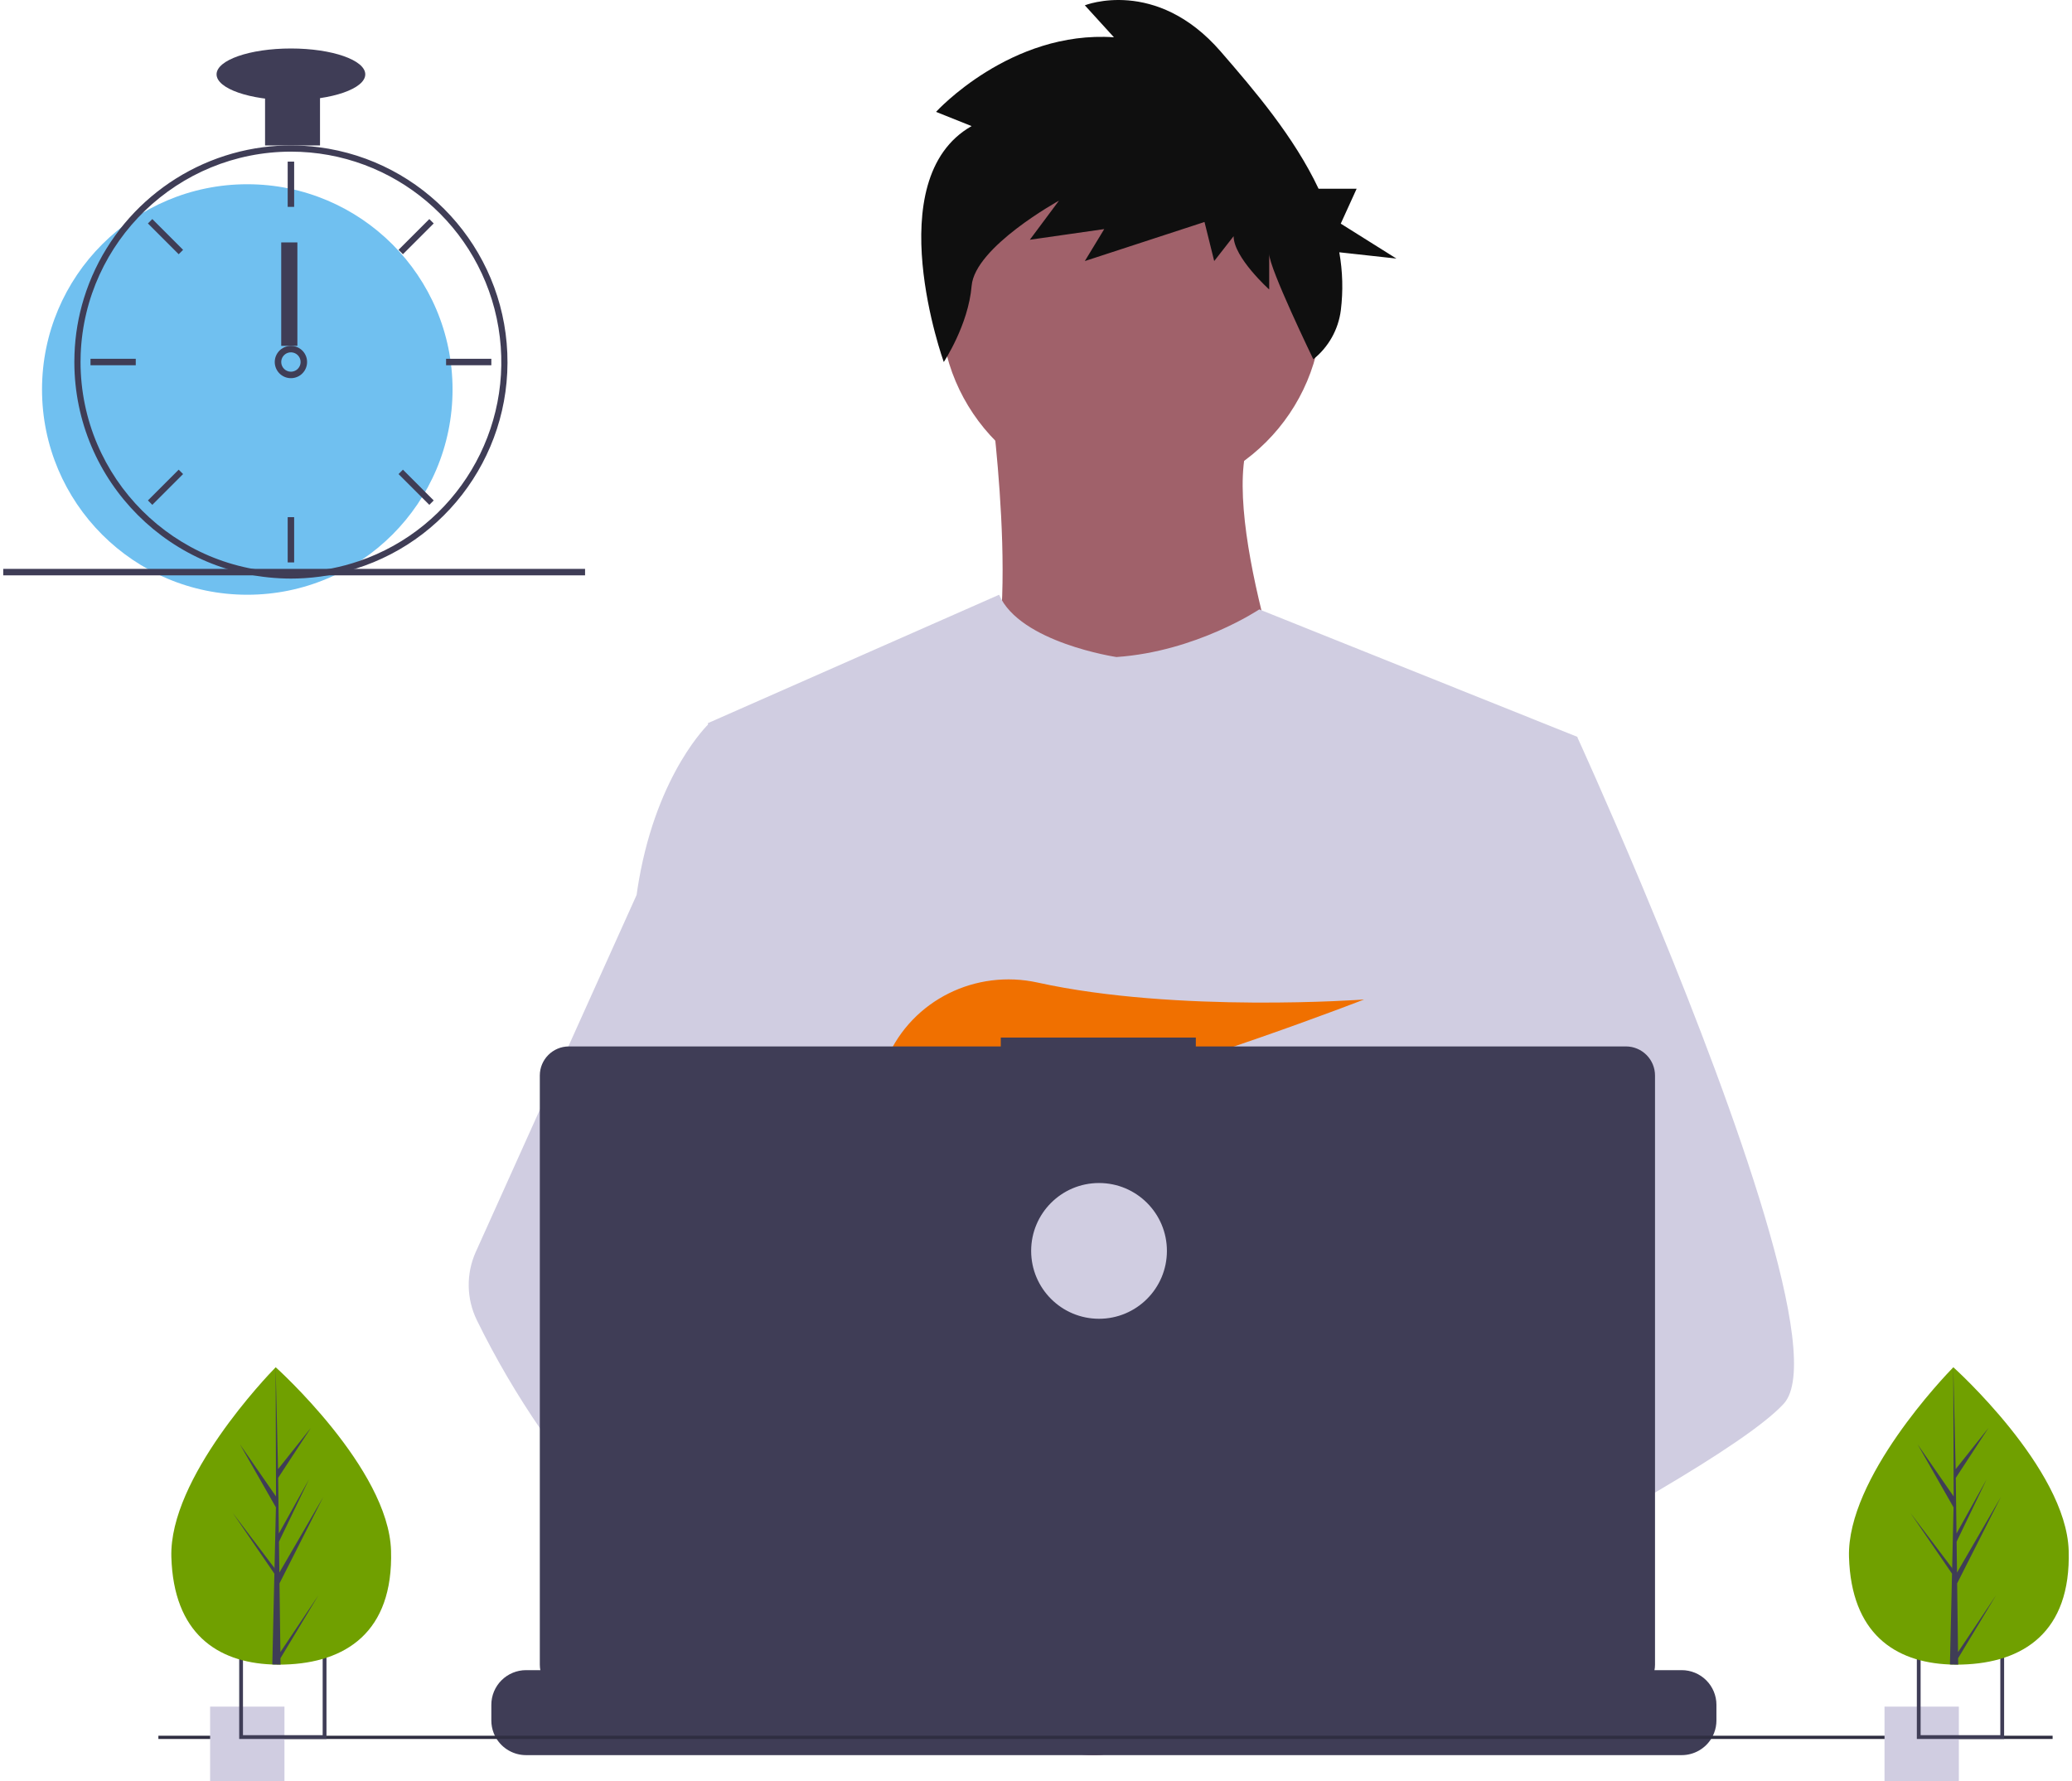 <?xml version="1.0" encoding="UTF-8"?> <svg xmlns="http://www.w3.org/2000/svg" xmlns:xlink="http://www.w3.org/1999/xlink" width="641px" height="551px" viewBox="0 0 641 551"><title>dev-productivity</title><g id="Design" stroke="none" stroke-width="1" fill="none" fill-rule="evenodd"><g id="Developer-Overview" transform="translate(-687, -229)"><g id="dev-productivity" transform="translate(687.827, 229)"><circle id="Oval" fill="#A0616A" fill-rule="nonzero" cx="349.173" cy="95" r="59"></circle><path d="M305.809,125 C305.809,125 316.878,208.422 299.849,217.785 C282.819,227.149 401.173,228 401.173,228 C401.173,228 374.777,155.645 386.698,133.512 L305.809,125 Z" id="Path" fill="#A0616A" fill-rule="nonzero"></path><path d="M487.173,227.979 L477.301,272.837 L456.427,367.744 L455.802,372.942 L448.599,433.113 L443.807,473.086 L440.594,499.937 C421.058,509.956 406.9,516.873 406.9,516.873 C406.9,516.873 405.682,510.779 403.719,502.983 C390.009,507.085 364.64,513.89 343.141,515.249 C350.97,523.957 354.568,532.137 349.688,538.174 C334.96,556.374 274.159,518.248 252.892,504.031 C252.397,507.435 252.21,510.876 252.331,514.314 L236.057,501.824 L237.668,473.086 L240.384,424.461 L243.798,363.482 C242.721,360.871 241.819,358.192 241.097,355.462 C236.113,337.774 230.064,302.455 225.424,272.837 C221.69,249.001 218.886,228.859 218.293,224.573 C218.213,224.013 218.173,223.725 218.173,223.725 L308.261,184 C314.664,198.817 344.56,203.271 344.56,203.271 C369.327,201.568 388.743,188.534 388.743,188.534 L487.173,227.979 Z" id="Path" fill="#D0CDE1" fill-rule="nonzero"></path><path d="M413.173,500.351 C413.173,500.351 409.394,501.654 403.249,503.499 C389.665,507.597 364.529,514.396 343.229,515.754 C324.889,516.936 309.392,514.092 306.558,502.053 C305.343,496.876 307.066,492.618 310.821,489.119 C322.031,478.661 351.311,474.915 374.533,473.628 C381.091,473.269 387.156,473.101 392.205,473.037 C400.78,472.925 406.401,473.101 406.401,473.101 L406.535,473.628 L413.173,500.351 Z" id="Path" fill="#A0616A" fill-rule="nonzero"></path><path d="M299.756,39.007 L288.749,34.611 C288.749,34.611 311.764,9.336 343.784,11.534 L334.779,1.644 C334.779,1.644 356.792,-7.147 376.805,15.93 C387.325,28.061 399.498,42.32 407.085,58.383 L418.873,58.383 L413.953,69.189 L431.173,79.995 L413.499,78.054 C414.552,83.972 414.714,90.013 413.978,95.978 C413.22,101.945 410.168,107.385 405.465,111.149 L405.465,111.149 C405.465,111.149 391.815,82.963 391.815,78.568 L391.815,89.557 C391.815,89.557 380.808,79.667 380.808,73.073 L374.804,80.766 L371.802,68.677 L334.779,80.766 L340.782,70.875 L317.768,74.172 L326.774,62.084 C326.774,62.084 300.757,76.37 299.756,88.458 C298.756,100.546 291.141,112 291.141,112 C291.141,112 270.738,55.491 299.756,39.007 Z" id="Path" fill="#0F0F0F" fill-rule="nonzero"></path><path d="M550.977,434.305 C544.992,440.8 530.161,450.583 512.182,461.174 C505.494,465.11 498.374,469.165 491.11,473.197 C473.778,482.82 455.632,492.355 440.657,500.058 C421.176,510.081 407.056,517 407.056,517 C407.056,517 405.841,510.905 403.884,503.106 C401.263,492.667 397.315,479.172 393.2,473.197 C393.056,472.989 392.912,472.797 392.768,472.605 C391.57,471.029 390.363,470.109 389.173,470.109 L448.64,433.209 L474.338,417.259 L455.823,373.016 L432.602,317.518 L446.618,272.875 L460.706,228 L487.107,228 C487.107,228 495.849,247.102 507.028,273.739 C508.698,277.723 510.424,281.874 512.182,286.162 C535.179,342.155 563.85,420.347 550.977,434.305 Z" id="Path" fill="#D0CDE1" fill-rule="nonzero"></path><path d="M349.96,538.181 C335.289,556.355 274.718,518.283 253.532,504.086 C248.919,500.996 246.173,499.039 246.173,499.039 L265.554,473.184 L271.692,465 C271.692,465 277.184,467.914 285.303,472.657 C285.598,472.833 285.893,473.009 286.197,473.184 C293.197,477.297 301.986,482.67 310.854,488.667 C323.091,496.947 335.464,506.393 343.439,515.289 C351.237,523.984 354.822,532.153 349.96,538.181 Z" id="Path" fill="#A0616A" fill-rule="nonzero"></path><path d="M285.173,472.207 C282.992,472.198 280.815,472.375 278.664,472.735 C260.192,475.896 254.744,492.551 253.193,503.708 C252.697,507.115 252.509,510.559 252.631,514 L236.312,501.499 L230.366,496.945 C216.056,491.975 203.304,483.147 192.248,472.735 C182.657,463.542 174.053,453.379 166.576,442.41 C159.129,431.599 152.491,420.257 146.714,408.476 C143.451,401.821 143.324,394.065 146.368,387.308 L166.576,342.449 L196.113,276.886 C196.33,275.325 196.568,273.799 196.828,272.308 C202.686,238.854 218.378,224 218.378,224 L230.366,224 L238.385,272.308 L248.348,332.325 L241.366,355.006 L225.232,407.388 L240.651,424.067 L285.173,472.207 Z" id="Path" fill="#D0CDE1" fill-rule="nonzero"></path><path d="M298.14,332.352 L308.346,344.364 C312.138,343.635 316.097,342.778 320.176,341.815 L317.244,332.352 L324.412,340.788 C367.618,330.067 421.173,309.223 421.173,309.223 C421.173,309.223 363.355,313.5 320.186,303.985 C301.085,299.776 281.433,309.328 273.595,327.398 C269.04,337.901 269.755,347 285.913,347 C291.373,346.906 296.817,346.389 302.198,345.455 L298.14,332.352 Z" id="Path" fill="#F07000" fill-rule="nonzero"></path><path d="M530.173,532.277 C530.173,533.607 529.928,534.926 529.444,536.165 C529.229,536.718 528.969,537.252 528.668,537.762 C526.726,541.012 523.213,543.002 519.421,543 L161.924,543 C158.132,543.002 154.619,541.012 152.678,537.762 C152.376,537.252 152.116,536.718 151.901,536.165 C151.417,534.926 151.173,533.607 151.173,532.277 L151.173,527.43 C151.173,524.586 152.304,521.858 154.321,519.847 C156.337,517.836 159.073,516.706 161.924,516.707 L182.531,516.707 L182.531,514.447 C182.531,514.328 182.578,514.215 182.662,514.131 C182.746,514.047 182.861,514 182.979,514 L193.731,514 C193.85,514 193.964,514.047 194.048,514.131 C194.133,514.215 194.18,514.328 194.18,514.447 L194.18,516.707 L200.896,516.707 L200.896,514.447 C200.896,514.328 200.943,514.215 201.027,514.131 C201.112,514.047 201.226,514 201.345,514 L212.096,514 C212.215,514 212.329,514.047 212.414,514.131 C212.498,514.215 212.545,514.328 212.545,514.447 L212.545,516.707 L219.269,516.707 L219.269,514.447 C219.269,514.328 219.316,514.215 219.401,514.131 C219.485,514.047 219.599,514 219.718,514 L230.47,514 C230.588,514 230.703,514.047 230.787,514.131 C230.871,514.215 230.918,514.328 230.918,514.447 L230.918,516.707 L237.635,516.707 L237.635,514.447 C237.634,514.328 237.682,514.215 237.766,514.131 C237.85,514.047 237.964,514 238.083,514 L248.835,514 C248.954,514 249.068,514.047 249.152,514.131 C249.236,514.215 249.283,514.328 249.283,514.447 L249.283,516.707 L256,516.707 L256,514.447 C256,514.328 256.047,514.215 256.131,514.131 C256.215,514.047 256.329,514 256.448,514 L267.2,514 C267.319,514 267.433,514.047 267.517,514.131 C267.601,514.215 267.648,514.328 267.648,514.447 L267.648,516.707 L274.373,516.707 L274.373,514.447 C274.373,514.328 274.42,514.215 274.504,514.131 C274.588,514.047 274.702,514 274.821,514 L285.573,514 C285.692,514 285.806,514.047 285.89,514.131 C285.974,514.215 286.022,514.328 286.021,514.447 L286.021,516.707 L292.738,516.707 L292.738,514.447 C292.738,514.328 292.785,514.215 292.869,514.131 C292.953,514.047 293.068,514 293.187,514 L377.407,514 C377.526,514 377.64,514.047 377.724,514.131 C377.808,514.215 377.855,514.328 377.855,514.447 L377.855,516.707 L384.58,516.707 L384.58,514.447 C384.58,514.328 384.627,514.215 384.711,514.131 C384.795,514.047 384.909,514 385.028,514 L395.78,514 C396.027,514.002 396.226,514.201 396.228,514.447 L396.228,516.707 L402.945,516.707 L402.945,514.447 C402.945,514.328 402.992,514.215 403.076,514.131 C403.161,514.047 403.275,514 403.394,514 L414.145,514 C414.264,514 414.378,514.047 414.463,514.131 C414.547,514.215 414.594,514.328 414.594,514.447 L414.594,516.707 L421.311,516.707 L421.311,514.447 C421.31,514.328 421.358,514.215 421.442,514.131 C421.526,514.047 421.64,514 421.759,514 L432.511,514 C432.63,514 432.744,514.047 432.828,514.131 C432.912,514.215 432.959,514.328 432.959,514.447 L432.959,516.707 L439.684,516.707 L439.684,514.447 C439.684,514.328 439.731,514.215 439.815,514.131 C439.899,514.047 440.013,514 440.132,514 L450.884,514 C451.129,514.003 451.325,514.203 451.324,514.447 L451.324,516.707 L458.049,516.707 L458.049,514.447 C458.049,514.328 458.096,514.215 458.18,514.131 C458.264,514.047 458.378,514 458.497,514 L469.249,514 C469.368,514 469.482,514.047 469.566,514.131 C469.65,514.215 469.697,514.328 469.697,514.447 L469.697,516.707 L476.414,516.707 L476.414,514.447 C476.414,514.328 476.461,514.215 476.545,514.131 C476.629,514.047 476.743,514 476.862,514 L487.614,514 C487.733,514 487.847,514.047 487.931,514.131 C488.015,514.215 488.063,514.328 488.062,514.447 L488.062,516.707 L519.421,516.707 C522.273,516.706 525.008,517.836 527.024,519.847 C529.041,521.858 530.173,524.586 530.173,527.43 L530.173,532.277 Z" id="Path" fill="#3F3D56" fill-rule="nonzero"></path><rect id="Rectangle" fill="#2F2E41" fill-rule="nonzero" x="48.173" y="537" width="586" height="1"></rect><path d="M502.172,323.743 L369.114,323.743 L369.114,321 L308.78,321 L308.78,323.743 L175.173,323.743 C170.202,323.743 166.173,327.774 166.173,332.746 L166.173,514.997 C166.173,519.969 170.202,524 175.173,524 L502.172,524 C507.143,524 511.173,519.969 511.173,514.997 L511.173,332.746 C511.173,330.359 510.224,328.069 508.536,326.38 C506.849,324.692 504.559,323.743 502.172,323.743 L502.172,323.743 Z" id="Path" fill="#3F3D56" fill-rule="nonzero"></path><circle id="Oval" stroke="#D0CDE1" stroke-width="2" cx="339.173" cy="387" r="20"></circle><circle id="Oval" fill="#D0CDE1" fill-rule="nonzero" cx="339.173" cy="387" r="20"></circle><rect id="Rectangle" fill="#D0CDE1" fill-rule="nonzero" x="64.173" y="528" width="23" height="23"></rect><path d="M73.173,511 L73.173,538 L100.173,538 L100.173,511 L73.173,511 Z M98.997,536.825 L74.34,536.825 L74.34,512.175 L98.997,512.175 L98.997,536.825 Z" id="Shape" fill="#3F3D56" fill-rule="nonzero"></path><rect id="Rectangle" fill="#D0CDE1" fill-rule="nonzero" x="582.173" y="528" width="23" height="23"></rect><path d="M592.173,511 L592.173,538 L619.173,538 L619.173,511 L592.173,511 Z M617.997,536.825 L593.34,536.825 L593.34,512.175 L617.997,512.175 L617.997,536.825 Z" id="Shape" fill="#3F3D56" fill-rule="nonzero"></path><circle id="Oval" fill="#70C0F0" fill-rule="nonzero" cx="75.673" cy="120.5" r="63.5"></circle><path d="M97.786,45.546 C92.067,44.818 86.278,44.818 80.558,45.546 C54.537,48.962 32.888,67.22 25.13,92.292 C23.402,97.888 22.424,103.688 22.22,109.54 C22.192,110.354 22.173,111.177 22.173,112 C22.21,148.988 52.185,178.963 89.172,179 C90.598,179 92.025,178.952 93.432,178.866 C96.734,178.659 100.017,178.204 103.252,177.507 C135.145,170.648 157.464,141.818 156.115,109.224 C154.765,76.629 130.138,49.743 97.787,45.546 L97.786,45.546 Z M110.143,173.621 L110.134,173.621 C104.738,175.462 99.121,176.579 93.431,176.942 C92.024,177.038 90.598,177.086 89.172,177.086 C53.245,177.042 24.131,147.928 24.087,112 C24.087,111.177 24.106,110.354 24.135,109.54 C25.502,74.597 54.203,46.961 89.172,46.914 C121.017,46.916 148.184,69.958 153.384,101.375 C158.584,132.793 140.289,163.359 110.143,173.621 L110.143,173.621 Z" id="Shape" fill="#3F3D56" fill-rule="nonzero"></path><rect id="Rectangle" fill="#3F3D56" fill-rule="nonzero" x="88.173" y="50" width="2" height="14"></rect><polygon id="Rectangle" fill="#3F3D56" fill-rule="nonzero" transform="translate(50.373, 73.211) rotate(-45) translate(-50.373, -73.211) " points="49.411 66.478 51.335 66.478 51.335 79.944 49.411 79.944"></polygon><polygon id="Rectangle" fill="#3F3D56" fill-rule="nonzero" transform="translate(34.173, 112) rotate(-90) translate(-34.173, -112) " points="33.173 105 35.173 105 35.173 119 33.173 119"></polygon><polygon id="Rectangle" fill="#3F3D56" fill-rule="nonzero" transform="translate(50.373, 150.745) rotate(-135) translate(-50.373, -150.745) " points="49.411 144.012 51.335 144.012 51.335 157.478 49.411 157.478"></polygon><polygon id="Rectangle" fill="#3F3D56" fill-rule="nonzero" transform="translate(127.907, 73.211) rotate(-135) translate(-127.907, -73.211) " points="126.945 66.478 128.868 66.478 128.868 79.944 126.945 79.944"></polygon><polygon id="Rectangle" fill="#3F3D56" fill-rule="nonzero" transform="translate(144.173, 112) rotate(-90) translate(-144.173, -112) " points="143.173 105 145.173 105 145.173 119 143.173 119"></polygon><polygon id="Rectangle" fill="#3F3D56" fill-rule="nonzero" transform="translate(127.907, 150.745) rotate(-45) translate(-127.907, -150.745) " points="126.945 144.012 128.868 144.012 128.868 157.478 126.945 157.478"></polygon><rect id="Rectangle" fill="#3F3D56" fill-rule="nonzero" x="88.173" y="160" width="2" height="14"></rect><path d="M92.173,108 C90.395,106.667 87.951,106.667 86.174,108 C85.581,108.45 85.094,109.023 84.744,109.68 C83.511,112.033 84.335,114.94 86.619,116.298 C88.903,117.655 91.85,116.989 93.327,114.781 C94.805,112.573 94.298,109.594 92.173,108 L92.173,108 Z M89.173,114.999 C87.519,114.994 86.179,113.654 86.174,111.999 C86.178,111.393 86.362,110.801 86.704,110.3 C87.513,109.128 89.034,108.687 90.343,109.245 C91.653,109.803 92.39,111.205 92.106,112.599 C91.822,113.994 90.597,114.997 89.173,114.999 L89.173,114.999 Z" id="Shape" fill="#3F3D56" fill-rule="nonzero"></path><rect id="Rectangle" fill="#3F3D56" fill-rule="nonzero" x="81.173" y="28" width="17" height="17"></rect><ellipse id="Oval" fill="#3F3D56" fill-rule="nonzero" cx="89.173" cy="23" rx="23" ry="8"></ellipse><rect id="Rectangle" fill="#3F3D56" fill-rule="nonzero" x="86.173" y="75" width="5" height="32"></rect><rect id="Rectangle" fill="#3F3D56" fill-rule="nonzero" x="0.173" y="176" width="180" height="2"></rect><path d="M120.146,479.723 C120.893,505.123 105.94,514.431 87.174,514.975 C86.738,514.988 86.304,514.996 85.872,514.998 C85.002,515.005 84.14,514.991 83.287,514.955 C66.315,514.256 52.88,505.315 52.185,481.693 C51.466,457.248 82.038,425.486 84.332,423.137 L84.336,423.134 C84.423,423.045 84.467,423 84.467,423 C84.467,423 119.398,454.326 120.146,479.723 Z" id="Path" fill="#70A000" fill-rule="nonzero"></path><path d="M85.916,511.126 L97.682,493.531 L85.94,513.019 L85.965,514.998 C85.106,515.005 84.255,514.991 83.413,514.955 L83.996,489.506 L83.98,489.309 L84.002,489.271 L84.058,486.866 L71.173,468.054 L84.042,485.066 L84.088,485.575 L84.529,466.347 L73.4,446.843 L84.561,462.969 L84.444,423.133 L84.444,423 L84.448,423.13 L85.187,454.527 L95.33,441.773 L85.22,457.231 L85.442,474.431 L94.775,457.645 L85.476,476.959 L85.599,486.523 L99.173,463.14 L85.64,489.859 L85.916,511.126 Z" id="Path" fill="#3F3D56" fill-rule="nonzero"></path><path d="M639.146,479.723 C639.893,505.123 624.94,514.431 606.174,514.975 C605.738,514.988 605.304,514.996 604.872,514.998 C604.002,515.005 603.14,514.991 602.287,514.955 C585.315,514.256 571.88,505.315 571.185,481.693 C570.466,457.248 601.038,425.486 603.332,423.137 L603.336,423.134 C603.423,423.045 603.467,423 603.467,423 C603.467,423 638.398,454.326 639.146,479.723 Z" id="Path" fill="#70A000" fill-rule="nonzero"></path><path d="M604.916,511.126 L616.682,493.531 L604.94,513.019 L604.965,514.998 C604.106,515.005 603.255,514.991 602.413,514.955 L602.996,489.506 L602.98,489.309 L603.002,489.271 L603.058,486.866 L590.173,468.054 L603.042,485.066 L603.088,485.575 L603.529,466.347 L592.4,446.843 L603.561,462.969 L603.444,423.133 L603.444,423 L603.448,423.13 L604.187,454.527 L614.33,441.773 L604.22,457.231 L604.442,474.431 L613.775,457.645 L604.476,476.959 L604.599,486.523 L618.173,463.14 L604.64,489.859 L604.916,511.126 Z" id="Path" fill="#3F3D56" fill-rule="nonzero"></path></g></g></g></svg> 